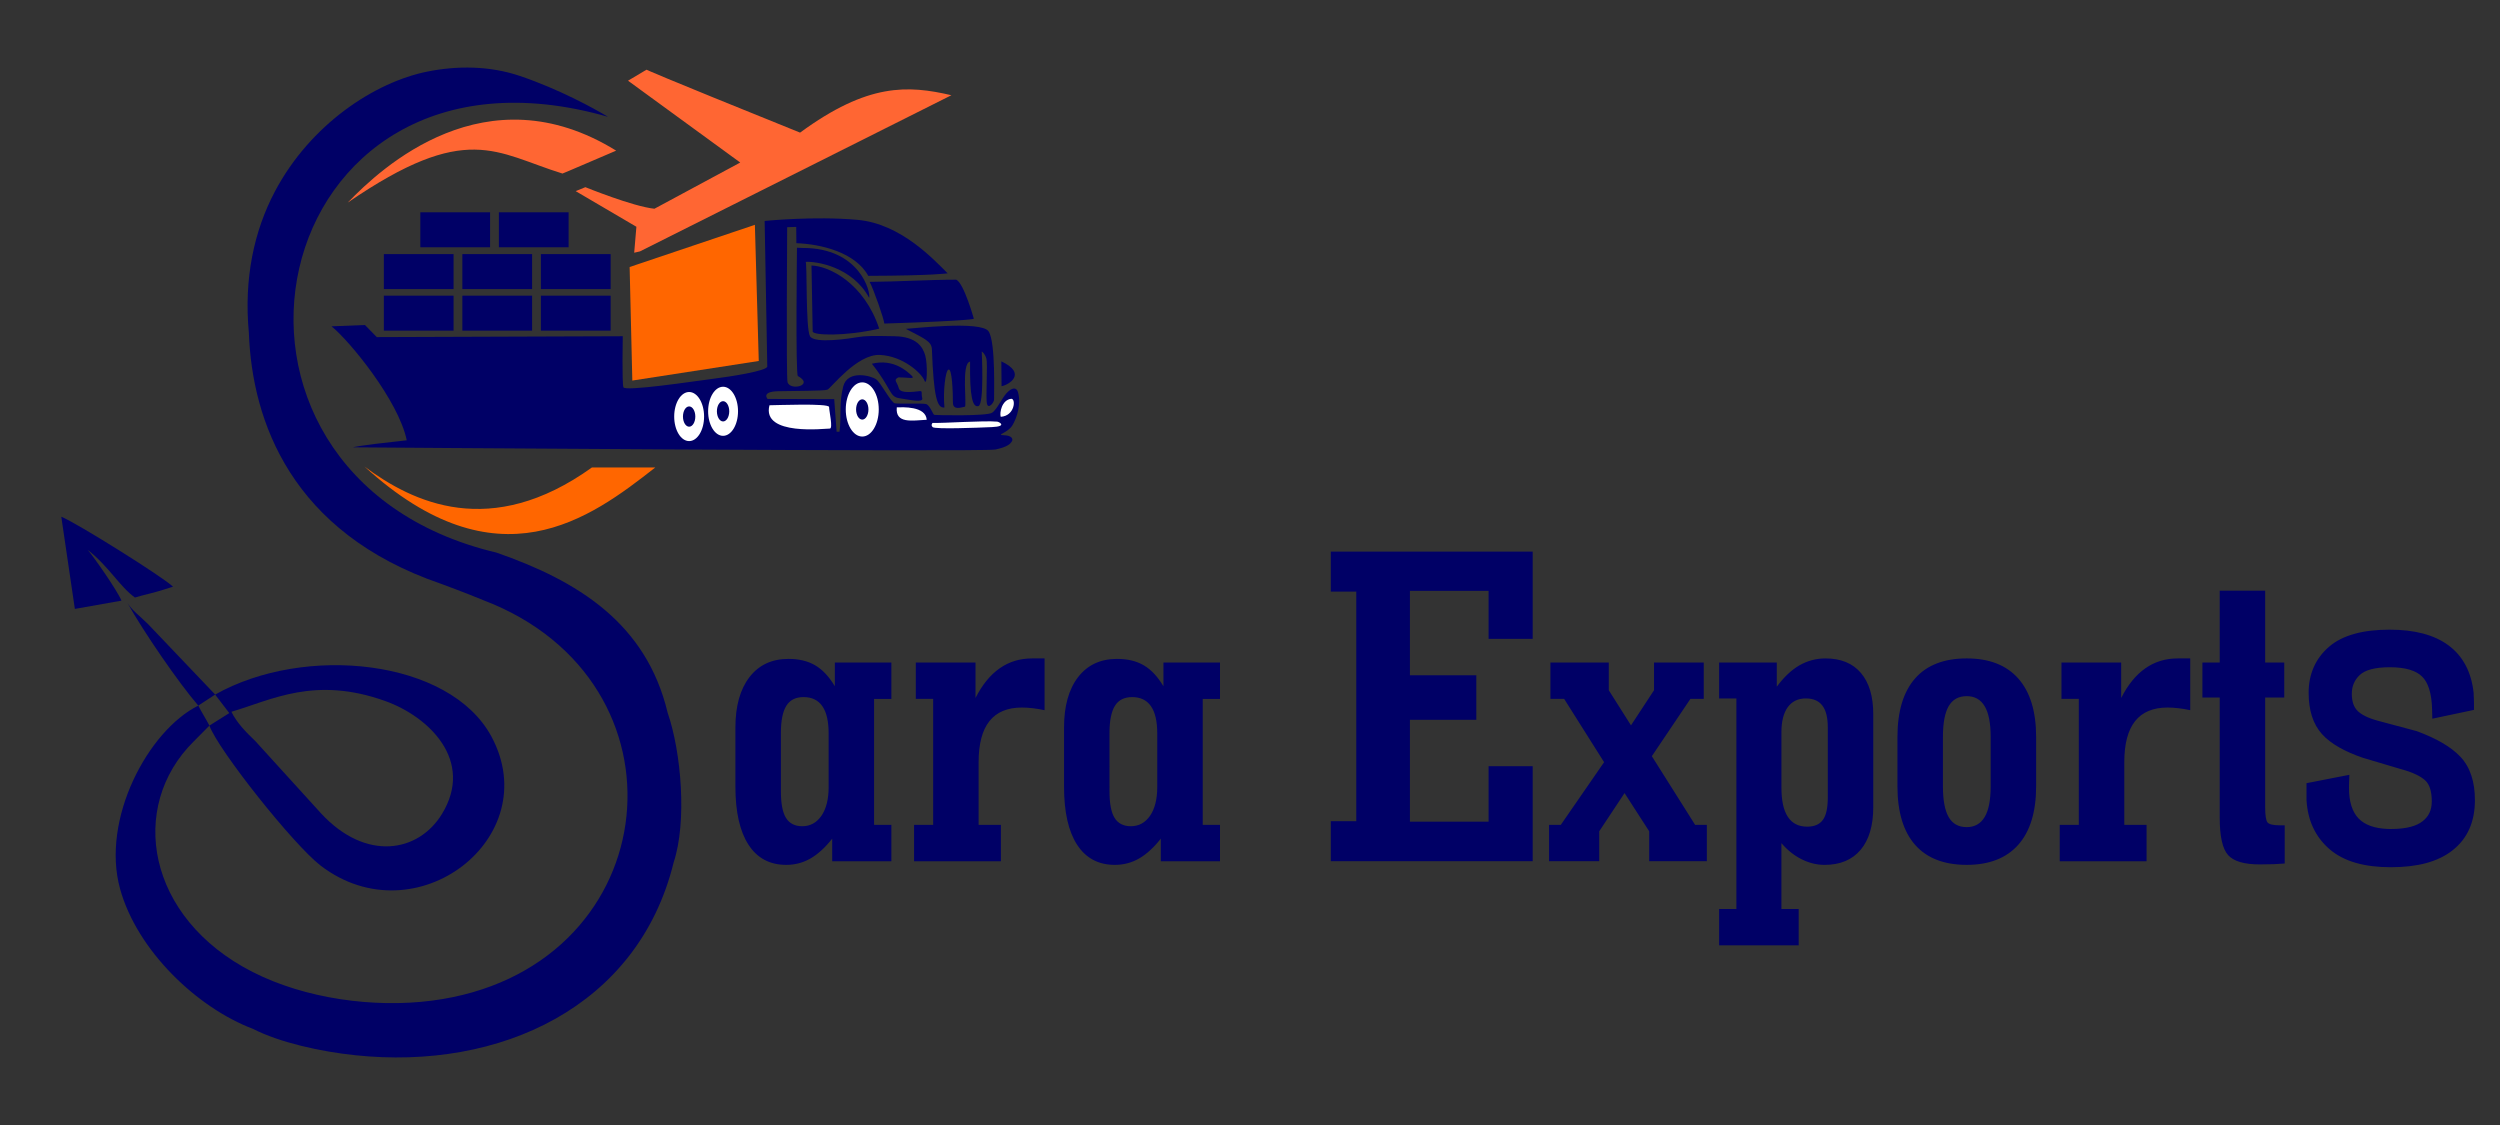 <?xml version="1.0" encoding="utf-8"?>
<!-- Generator: Adobe Illustrator 16.0.0, SVG Export Plug-In . SVG Version: 6.00 Build 0)  -->
<!DOCTYPE svg PUBLIC "-//W3C//DTD SVG 1.1//EN" "http://www.w3.org/Graphics/SVG/1.1/DTD/svg11.dtd">
<svg version="1.1" id="Layer_1" xmlns="http://www.w3.org/2000/svg" xmlns:xlink="http://www.w3.org/1999/xlink" x="0px" y="0px"
	 width="200px" height="90px" viewBox="0 0 200 90" enable-background="new 0 0 200 90" xml:space="preserve">
<rect x="0" y="0" width="200" height="90" fill="#333333" stroke="none"/>
<g>
	<g>
		<defs>
			<rect id="SVGID_1_" x="2.999" y="3.499" width="197.001" height="83.005"/>
		</defs>
		<clipPath id="SVGID_2_">
			<use xlink:href="#SVGID_1_"  overflow="visible"/>
		</clipPath>
		<path clip-path="url(#SVGID_2_)" fill-rule="evenodd" clip-rule="evenodd" fill="#000066" d="M182.777,69.081
			c-0.297,0.024-0.588,0.042-0.879,0.054c-0.29,0.012-0.666,0.018-1.127,0.018c-1.231,0-2.074-0.248-2.522-0.745
			s-0.673-1.497-0.673-3.008v-9.597h-1.383v-2.801h1.383v-5.748h3.638v5.748h1.527v2.801h-1.527v8.767
			c0,0.673,0.065,1.085,0.193,1.231c0.134,0.15,0.461,0.224,0.994,0.224h0.376V69.081z M174.205,52.674h1.013v4.142
			c-0.321-0.073-0.631-0.121-0.94-0.158c-0.309-0.036-0.6-0.055-0.872-0.055c-1.159,0-2.026,0.364-2.603,1.092
			c-0.574,0.728-0.86,1.825-0.86,3.28v5.014h1.783v2.91h-6.948v-2.91h1.527V55.911h-1.388v-2.909h4.777v2.837
			c0.534-1.055,1.176-1.843,1.928-2.37C172.374,52.94,173.235,52.674,174.205,52.674z M151.796,62.896v-3.93
			c0-2.061,0.474-3.625,1.412-4.692c0.941-1.067,2.317-1.601,4.13-1.601c1.795,0,3.171,0.533,4.123,1.607
			c0.952,1.073,1.43,2.637,1.43,4.686v3.93c0,2.049-0.478,3.613-1.43,4.687c-0.952,1.072-2.328,1.606-4.123,1.606
			c-1.813,0-3.188-0.534-4.13-1.601C152.27,66.521,151.796,64.958,151.796,62.896z M155.434,62.896c0,1.115,0.152,1.939,0.461,2.474
			c0.309,0.533,0.788,0.8,1.443,0.8c0.637,0,1.115-0.273,1.437-0.812c0.322-0.54,0.479-1.359,0.479-2.462v-3.93
			c0-1.104-0.157-1.928-0.479-2.467c-0.321-0.54-0.8-0.807-1.437-0.807c-0.655,0-1.135,0.267-1.443,0.801
			c-0.309,0.533-0.461,1.357-0.461,2.473V62.896z M149.861,57.136v7.434c0,1.479-0.339,2.619-1.013,3.419
			c-0.678,0.802-1.637,1.201-2.885,1.201c-0.612,0-1.225-0.146-1.818-0.442c-0.602-0.298-1.146-0.728-1.632-1.298v5.269h1.382v2.91
			h-6.365v-2.91h1.382V55.875h-1.382v-2.873h4.613v1.934c0.558-0.758,1.158-1.328,1.801-1.704c0.648-0.369,1.347-0.558,2.092-0.558
			c1.236,0,2.183,0.389,2.838,1.164C149.535,54.614,149.861,55.718,149.861,57.136z M146.224,58.203
			c0-0.794-0.145-1.383-0.436-1.758c-0.292-0.382-0.729-0.57-1.322-0.57c-0.625,0-1.109,0.236-1.449,0.704
			c-0.333,0.467-0.503,1.127-0.503,1.982v4.444c0,1.042,0.17,1.824,0.515,2.346c0.347,0.521,0.855,0.782,1.547,0.782
			c0.576,0,1-0.183,1.261-0.552c0.262-0.363,0.388-0.971,0.388-1.813V58.203z M124.034,53.002h4.669v2.218l1.776,2.808l1.842-2.808
			v-2.218h3.979v2.909h-1.067l-3.086,4.584l3.462,5.493h0.939v2.91h-4.613v-2.396l-1.971-3.056l-2.025,3.056v2.396h-4.014v-2.91
			h0.939l3.463-5.014l-3.195-5.063h-1.098V53.002z M106.464,68.898v-3.201h2.038v-18.37h-2.038v-3.201h16.151v6.984h-3.528v-3.839
			h-6.293v6.748h5.311v3.566h-5.311v8.147h6.293v-4.438h3.528v7.604H106.464z M92.865,67.092c-0.558,0.71-1.133,1.236-1.728,1.582
			c-0.6,0.346-1.249,0.516-1.946,0.516c-1.315,0-2.322-0.534-3.02-1.606c-0.698-1.073-1.048-2.625-1.048-4.651v-4.729
			c0-1.716,0.376-3.063,1.127-4.038c0.752-0.97,1.789-1.454,3.116-1.454c0.842,0,1.552,0.169,2.14,0.516
			c0.588,0.345,1.109,0.903,1.57,1.673v-1.897H97.6v2.909h-1.382v10.077H97.6v2.91h-4.735V67.092z M88.76,63.303
			c0,0.976,0.133,1.685,0.406,2.128c0.273,0.441,0.71,0.667,1.298,0.667c0.643,0,1.152-0.279,1.54-0.837
			c0.381-0.558,0.576-1.322,0.576-2.292v-4.286c0-0.982-0.169-1.716-0.509-2.195c-0.334-0.479-0.836-0.721-1.498-0.721
			c-0.63,0-1.085,0.229-1.375,0.691c-0.292,0.466-0.438,1.188-0.438,2.17V63.303z M82.552,52.674h1.013v4.142
			c-0.321-0.073-0.631-0.121-0.94-0.158c-0.309-0.036-0.6-0.055-0.873-0.055c-1.158,0-2.024,0.364-2.601,1.092
			c-0.576,0.728-0.862,1.825-0.862,3.28v5.014h1.783v2.91h-6.948v-2.91h1.528V55.911h-1.388v-2.909h4.777v2.837
			c0.534-1.055,1.176-1.843,1.928-2.37C80.721,52.94,81.583,52.674,82.552,52.674z M66.576,67.092
			c-0.558,0.71-1.134,1.236-1.728,1.582c-0.6,0.346-1.249,0.516-1.946,0.516c-1.315,0-2.322-0.534-3.019-1.606
			c-0.698-1.073-1.05-2.625-1.05-4.651v-4.729c0-1.716,0.376-3.063,1.128-4.038c0.752-0.97,1.788-1.454,3.116-1.454
			c0.843,0,1.552,0.169,2.141,0.516c0.588,0.345,1.109,0.903,1.569,1.673v-1.897h4.523v2.909h-1.383v10.077h1.383v2.91h-4.735
			V67.092z M62.472,63.303c0,0.976,0.133,1.685,0.406,2.128c0.273,0.441,0.71,0.667,1.298,0.667c0.642,0,1.152-0.279,1.54-0.837
			c0.382-0.558,0.575-1.322,0.575-2.292v-4.286c0-0.982-0.169-1.716-0.508-2.195c-0.334-0.479-0.837-0.721-1.498-0.721
			c-0.631,0-1.085,0.229-1.376,0.691c-0.292,0.466-0.437,1.188-0.437,2.17V63.303z"/>
		<path clip-path="url(#SVGID_2_)" fill-rule="evenodd" clip-rule="evenodd" fill="#FF6633" d="M27.822,16.206
			c2.674-2.78,11.052-10.595,21.47-4.154c-4.259,1.832-4.294,1.832-4.294,1.832C39.648,12.229,37.36,9.66,27.822,16.206"/>
		<path clip-path="url(#SVGID_2_)" fill-rule="evenodd" clip-rule="evenodd" fill="#FF6633" d="M51.193,20.113L76.113,7.618
			c-3.484-0.81-6.688-0.985-12.107,2.992C52.143,5.823,51.721,5.576,51.721,5.576l-1.479,0.88l8.976,6.547l-6.863,3.696
			c-1.724-0.177-5.526-1.725-5.526-1.725l-0.774,0.317l4.857,2.851l-0.176,2.076L51.193,20.113z"/>
		<path clip-path="url(#SVGID_2_)" fill-rule="evenodd" clip-rule="evenodd" fill="#FF6600" d="M29.16,37.325
			c3.872,2.886,10.101,5.878,18.197,0.071c4.999,0,5.068,0,5.068,0C47.216,41.478,39.824,47.039,29.16,37.325"/>
		<path clip-path="url(#SVGID_2_)" fill-rule="evenodd" clip-rule="evenodd" fill="#000066" d="M26.522,26.106
			c1.425,1.145,5.35,5.913,6.019,9.117c-4.224,0.457-4.293,0.563-4.293,0.563s50.403,0.387,51.39,0.176
			c0.985-0.211,1.179-0.458,1.302-0.633c0.124-0.176,0.053-0.492-0.634-0.511c-0.686-0.017,0.317-0.176,0.687-0.792
			c0.37-0.616,0.722-1.724,0.44-2.675c-0.124-0.387-0.476-0.351-0.88,0.071c-0.405,0.422-0.765,1.303-1.179,1.593
			c-0.413,0.291-4.514,0.203-4.628,0.176c-0.114-0.026-0.352-0.801-0.677-0.871c-0.326-0.071-2.157,0-2.474-0.053
			c-0.316-0.052-1.1-1.61-1.487-1.909c-0.387-0.299-2.297-0.8-2.649,0.554c-0.352,1.355-0.126,2.414-0.3,3.625H66.93l-0.193-2.604
			l-5.333-0.018c0,0-0.528-0.581,0.827-0.616c1.355-0.035,3.678-0.018,3.96-0.123c0.281-0.106,2.358-2.869,4.207-2.78
			c1.848,0.087,3.325,1.46,3.554,2.042c0.229,0.581,0.264-1.304,0.07-1.991c-0.194-0.686-0.687-1.513-2.446-1.548
			c-1.76-0.035-2.332-0.035-2.948,0.071c-0.616,0.105-3.468,0.553-3.828-0.071c-0.36-0.623-0.213-5.983-0.352-5.949
			c0.844-0.052,3.73,0.379,5.085,2.878c0.141-0.44-0.74-4.008-5.333-3.991c-0.315-0.016-0.442-0.018-0.442-0.018
			s-0.121,10.16,0.072,10.264c1.338,0.729-0.595,1.218-0.827,0.493c-0.11-0.342-0.029-12.399-0.029-12.399l0.725-0.025l0.012,1.303
			c1.989,0.07,4.731,0.747,5.75,2.613c5.228-0.017,6.354-0.202,6.354-0.202c-1.074-1.056-3.714-3.96-7.199-4.277
			c-3.484-0.317-7.444,0.087-7.444,0.087l0.211,11.651c-0.07,0.353-2.886,0.792-4.4,0.985c-1.513,0.195-6.986,1.021-7.11,0.669
			c-0.122-0.352-0.052-4.083-0.052-4.083l-19.676,0.071L29.195,26L26.522,26.106z"/>
		<path clip-path="url(#SVGID_2_)" fill-rule="evenodd" clip-rule="evenodd" fill="#000066" d="M69.572,22.549
			c0.317,0.599,1.138,2.931,1.173,3.336c7.146-0.228,7.162-0.387,7.162-0.387s-0.792-2.842-1.407-3.124
			C74.352,22.375,71.843,22.533,69.572,22.549"/>
		<path clip-path="url(#SVGID_2_)" fill-rule="evenodd" clip-rule="evenodd" fill="#000066" d="M64.92,21.241
			c1.426,0.045,4.215,1.419,5.416,5.051c-2.749,0.633-5.316,0.545-5.322,0.22L64.92,21.241z"/>
		<path clip-path="url(#SVGID_2_)" fill-rule="evenodd" clip-rule="evenodd" fill="#000066" d="M72.468,26.308
			c0.37,0,6.042-0.691,6.623,0.206c0.581,0.898,0.417,5.179,0.435,5.426c0.017,0.247-0.44,0.81-0.564,0.388
			c-0.123-0.422,0.071-3.222-0.053-3.644c-0.123-0.422-0.37-0.563-0.37-0.563s0.212,4.225-0.263,4.365s-0.705-0.756-0.669-3.556
			c-0.73,0.106-0.229,3.591-0.423,3.608c-0.193,0.018-0.951,0.352-0.951-0.335c0-0.845-0.066-2.732-0.352-2.64
			c-0.246,0.079-0.449,1.751-0.326,3.036c-0.58,0.081-0.859-0.81-1.003-4.655C74.529,27.293,73.918,27.079,72.468,26.308"/>
		<path clip-path="url(#SVGID_2_)" fill-rule="evenodd" clip-rule="evenodd" fill="#000066" d="M71.864,30.194
			c0.724-0.02,1.409,0.176,1.076-0.137c-0.333-0.313-1.428-1.39-3.189-0.959c1.604,2.035,1.389,2.642,2.191,2.759
			c0.802,0.117,1.937,0.391,1.839,0c-0.098-0.392,0.02-0.548-0.137-0.568c-0.156-0.02-1.607,0.292-1.741-0.234
			S71.434,30.409,71.864,30.194"/>
		<path clip-path="url(#SVGID_2_)" fill-rule="evenodd" clip-rule="evenodd" fill="#000066" d="M80.107,28.908l0.018,1.989
			C80.654,30.809,82.237,29.911,80.107,28.908"/>
		<path clip-path="url(#SVGID_2_)" fill-rule="evenodd" clip-rule="evenodd" fill="#FFFFFF" d="M55.131,31.36
			c0.661,0,1.196,0.88,1.196,1.964s-0.535,1.963-1.196,1.963s-1.195-0.879-1.195-1.963S54.47,31.36,55.131,31.36"/>
		<path clip-path="url(#SVGID_2_)" fill-rule="evenodd" clip-rule="evenodd" fill="#FFFFFF" d="M57.846,30.94
			c0.661,0,1.196,0.879,1.196,1.963c0,1.085-0.535,1.963-1.196,1.963s-1.196-0.878-1.196-1.963
			C56.65,31.82,57.186,30.94,57.846,30.94"/>
		<path clip-path="url(#SVGID_2_)" fill-rule="evenodd" clip-rule="evenodd" fill="#FFFFFF" d="M61.558,32.421
			c0.492,0,4.769-0.177,4.769,0.141c0,0.316,0.335,1.742,0.053,1.724C66.099,34.269,60.907,34.919,61.558,32.421"/>
		<path clip-path="url(#SVGID_2_)" fill-rule="evenodd" clip-rule="evenodd" fill="#FFFFFF" d="M68.981,30.589
			c0.729,0,1.319,0.971,1.319,2.168c0,1.197-0.591,2.167-1.319,2.167c-0.729,0-1.32-0.971-1.32-2.167
			C67.661,31.56,68.252,30.589,68.981,30.589"/>
		<path clip-path="url(#SVGID_2_)" fill-rule="evenodd" clip-rule="evenodd" fill="#FFFFFF" d="M74.591,33.833
			c0.932,0.032,4.122-0.201,5.201-0.101c0.167,0.035,0.791,0.378-0.425,0.435c-1.216,0.056-4.553,0.18-4.749,0.006
			C74.422,33.998,74.628,33.833,74.591,33.833"/>
		<path clip-path="url(#SVGID_2_)" fill-rule="evenodd" clip-rule="evenodd" fill="#FFFFFF" d="M71.743,32.587
			c0.467-0.008,2.315-0.114,2.394,0.995C72.976,33.644,71.612,33.917,71.743,32.587"/>
		<path clip-path="url(#SVGID_2_)" fill-rule="evenodd" clip-rule="evenodd" fill="#FFFFFF" d="M80.059,33.345
			c-0.106-0.3,0.07-1.355,0.844-1.443C81.29,31.902,81.185,33.274,80.059,33.345"/>
		<path clip-path="url(#SVGID_2_)" fill-rule="evenodd" clip-rule="evenodd" fill="#000066" d="M68.981,31.946
			c0.272,0,0.494,0.363,0.494,0.811c0,0.449-0.222,0.812-0.494,0.812c-0.273,0-0.494-0.363-0.494-0.812
			C68.487,32.309,68.708,31.946,68.981,31.946"/>
		<path clip-path="url(#SVGID_2_)" fill-rule="evenodd" clip-rule="evenodd" fill="#000066" d="M55.131,32.513
			c0.273,0,0.494,0.363,0.494,0.812c0,0.447-0.221,0.811-0.494,0.811c-0.272,0-0.494-0.364-0.494-0.811
			C54.637,32.876,54.858,32.513,55.131,32.513"/>
		<path clip-path="url(#SVGID_2_)" fill-rule="evenodd" clip-rule="evenodd" fill="#000066" d="M57.846,32.094
			c0.272,0,0.494,0.363,0.494,0.81c0,0.449-0.222,0.812-0.494,0.812s-0.494-0.363-0.494-0.812
			C57.352,32.457,57.574,32.094,57.846,32.094"/>
		
			<rect x="30.707" y="20.328" clip-path="url(#SVGID_2_)" fill-rule="evenodd" clip-rule="evenodd" fill="#000066" width="5.578" height="2.798"/>
		
			<rect x="36.989" y="20.328" clip-path="url(#SVGID_2_)" fill-rule="evenodd" clip-rule="evenodd" fill="#000066" width="5.579" height="2.798"/>
		
			<rect x="43.272" y="20.328" clip-path="url(#SVGID_2_)" fill-rule="evenodd" clip-rule="evenodd" fill="#000066" width="5.579" height="2.798"/>
		
			<rect x="30.707" y="23.654" clip-path="url(#SVGID_2_)" fill-rule="evenodd" clip-rule="evenodd" fill="#000066" width="5.578" height="2.798"/>
		
			<rect x="36.989" y="23.654" clip-path="url(#SVGID_2_)" fill-rule="evenodd" clip-rule="evenodd" fill="#000066" width="5.579" height="2.798"/>
		
			<rect x="43.272" y="23.654" clip-path="url(#SVGID_2_)" fill-rule="evenodd" clip-rule="evenodd" fill="#000066" width="5.579" height="2.798"/>
		
			<rect x="33.627" y="16.984" clip-path="url(#SVGID_2_)" fill-rule="evenodd" clip-rule="evenodd" fill="#000066" width="5.579" height="2.798"/>
		
			<rect x="39.911" y="16.984" clip-path="url(#SVGID_2_)" fill-rule="evenodd" clip-rule="evenodd" fill="#000066" width="5.578" height="2.798"/>
		<polygon clip-path="url(#SVGID_2_)" fill-rule="evenodd" clip-rule="evenodd" fill="#FF6600" points="50.37,21.361 60.39,17.986 
			60.701,28.878 50.586,30.444 		"/>
		<path clip-path="url(#SVGID_2_)" fill-rule="evenodd" clip-rule="evenodd" fill="#000066" d="M196.146,67.935
			c-0.571,0.453-1.271,0.791-2.097,1.013c-0.805,0.215-1.73,0.322-2.778,0.322c-1.052,0-1.977-0.114-2.775-0.344
			c-0.822-0.236-1.513-0.597-2.069-1.08c-0.555-0.481-0.983-1.045-1.282-1.688c-0.298-0.636-0.468-1.351-0.514-2.144l-0.002-0.029
			v-0.814v-0.428l0.421-0.081l2.147-0.42l0.641-0.125l-0.023,0.65c-0.001,0.059-0.003,0.146-0.003,0.269
			c0,1.121,0.264,1.957,0.788,2.507s1.338,0.843,2.44,0.882c0.052,0.002,0.136,0.003,0.256,0.003c0.608,0,1.133-0.058,1.571-0.173
			h0.002c0.413-0.107,0.752-0.268,1.017-0.479c0.257-0.203,0.449-0.44,0.573-0.712c0.129-0.275,0.191-0.594,0.191-0.955
			c0-0.822-0.182-1.402-0.548-1.744c-0.201-0.186-0.462-0.356-0.783-0.51l-0.001,0.002c-0.345-0.165-0.751-0.309-1.214-0.431
			l-0.018-0.005l-2.986-0.889l-0.021-0.006c-0.729-0.248-1.359-0.524-1.891-0.828c-0.551-0.313-0.997-0.655-1.337-1.028v-0.002
			c-0.356-0.392-0.623-0.865-0.798-1.419c-0.168-0.534-0.253-1.145-0.253-1.83c0-0.729,0.133-1.395,0.397-1.996
			s0.661-1.133,1.19-1.593c0.528-0.458,1.2-0.799,2.018-1.023c0.79-0.218,1.712-0.325,2.766-0.325c1.979,0,3.524,0.408,4.632,1.225
			c1.139,0.838,1.801,2.083,1.981,3.732l0.003,0.036v0.02c0,0.074,0.002,0.118,0.002,0.142c0,0.045,0.004,0.119,0.01,0.215
			c0.002,0.076,0.006,0.155,0.009,0.242l0.004,0.19v0.42l-0.411,0.088l-2.099,0.444l-0.611,0.129l-0.015-0.627
			c-0.015-0.654-0.098-1.213-0.246-1.676c-0.138-0.426-0.334-0.765-0.587-1.013c-0.252-0.25-0.59-0.439-1.01-0.568
			c-0.449-0.138-0.995-0.208-1.637-0.208c-1.198,0-2.026,0.217-2.485,0.648c-0.449,0.424-0.674,0.947-0.674,1.573
			c0,0.322,0.041,0.604,0.122,0.845c0.077,0.225,0.19,0.418,0.34,0.576c0.159,0.169,0.381,0.325,0.662,0.467v0.001
			c0.3,0.15,0.668,0.283,1.104,0.399h0.003l3.036,0.813l0.029,0.01l0.017,0.006c0.756,0.28,1.416,0.584,1.978,0.911
			c0.575,0.336,1.047,0.696,1.414,1.082c0.388,0.406,0.677,0.901,0.868,1.483c0.185,0.563,0.275,1.203,0.275,1.923
			C197.888,65.707,197.308,67.016,196.146,67.935z"/>
		<path clip-path="url(#SVGID_2_)" fill="none" stroke="#000066" stroke-width="0.216" stroke-miterlimit="22.926" d="
			M196.146,67.935c-0.571,0.453-1.271,0.791-2.097,1.013c-0.805,0.215-1.73,0.322-2.778,0.322c-1.052,0-1.977-0.114-2.775-0.344
			c-0.822-0.236-1.513-0.597-2.069-1.08c-0.555-0.481-0.983-1.045-1.282-1.688c-0.298-0.636-0.468-1.351-0.514-2.144l-0.002-0.029
			v-0.814v-0.428l0.421-0.081l2.147-0.42l0.641-0.125l-0.023,0.65c-0.001,0.059-0.003,0.146-0.003,0.269
			c0,1.121,0.264,1.957,0.788,2.507s1.338,0.843,2.44,0.882c0.052,0.002,0.136,0.003,0.256,0.003c0.608,0,1.133-0.058,1.571-0.173
			h0.002c0.413-0.107,0.752-0.268,1.017-0.479c0.257-0.203,0.449-0.44,0.573-0.712c0.129-0.275,0.191-0.594,0.191-0.955
			c0-0.822-0.182-1.402-0.548-1.744c-0.201-0.186-0.462-0.356-0.783-0.51l-0.001,0.002c-0.345-0.165-0.751-0.309-1.214-0.431
			l-0.018-0.005l-2.986-0.889l-0.021-0.006c-0.729-0.248-1.359-0.524-1.891-0.828c-0.551-0.313-0.997-0.655-1.337-1.028v-0.002
			c-0.356-0.392-0.623-0.865-0.798-1.419c-0.168-0.534-0.253-1.145-0.253-1.83c0-0.729,0.133-1.395,0.397-1.996
			s0.661-1.133,1.19-1.593c0.528-0.458,1.2-0.799,2.018-1.023c0.79-0.218,1.712-0.325,2.766-0.325c1.979,0,3.524,0.408,4.632,1.225
			c1.139,0.838,1.801,2.083,1.981,3.732l0.003,0.036v0.02c0,0.074,0.002,0.118,0.002,0.142c0,0.045,0.004,0.119,0.01,0.215
			c0.002,0.076,0.006,0.155,0.009,0.242l0.004,0.19v0.42l-0.411,0.088l-2.099,0.444l-0.611,0.129l-0.015-0.627
			c-0.015-0.654-0.098-1.213-0.246-1.676c-0.138-0.426-0.334-0.765-0.587-1.013c-0.252-0.25-0.59-0.439-1.01-0.568
			c-0.449-0.138-0.995-0.208-1.637-0.208c-1.198,0-2.026,0.217-2.485,0.648c-0.449,0.424-0.674,0.947-0.674,1.573
			c0,0.322,0.041,0.604,0.122,0.845c0.077,0.225,0.19,0.418,0.34,0.576c0.159,0.169,0.381,0.325,0.662,0.467v0.001
			c0.3,0.15,0.668,0.283,1.104,0.399h0.003l3.036,0.813l0.029,0.01l0.017,0.006c0.756,0.28,1.416,0.584,1.978,0.911
			c0.575,0.336,1.047,0.696,1.414,1.082c0.388,0.406,0.677,0.901,0.868,1.483c0.185,0.563,0.275,1.203,0.275,1.923
			C197.888,65.707,197.308,67.016,196.146,67.935z"/>
		<path clip-path="url(#SVGID_2_)" fill-rule="evenodd" clip-rule="evenodd" fill="#000066" d="M39.713,44.207
			C13.494,37.987,20.89,1.39,48.643,9.347C47.56,8.695,44.787,7.16,41.6,6.078c-2.458-0.834-5.065-0.822-7.405-0.353
			c-4.211,0.844-9.366,4.217-12.209,9.604c-1.647,3.123-2.489,6.916-2.076,11.306c0.258,7.071,3.395,15.964,15.344,20.059
			c1.585,0.584,2.957,1.124,4.25,1.659c16.276,6.973,13.47,29.313-4.958,31.699c-4.629,0.599-10.132-0.154-14.333-2.292
			c-8.501-4.327-9.986-13.226-4.724-18.437l1.264-1.276c0.678,1.915,6.734,9.551,8.913,11.213
			c7.596,5.794,18.006-2.241,13.648-10.338c-3.34-6.207-14.948-7.396-22.104-3.356l1.134,1.48c0.056-0.042,0.116-0.067,0.167-0.105
			c0.457,0.92,1.186,1.646,1.918,2.348l5.266,5.792c3.567,3.847,7.777,3.132,9.666,0.03c2.602-4.271-1.061-7.78-4.533-9.026
			c-5.653-2.03-9.096-0.087-12.316,0.856l-1.758,1.106c-0.317-0.601-0.62-1.059-0.889-1.599l1.349-0.885l-5.383-5.649
			c-0.637-0.632-1.284-1.094-1.641-1.69c1.258,2.26,4.113,6.425,5.674,8.225c-4.005,1.986-7.8,9.079-6.257,14.664
			c1.364,4.938,6.177,9.517,10.637,11.198c2.1,1.082,5.402,1.819,8.157,2.105c11.606,1.235,22.659-3.871,25.491-15.422
			c1.075-3.233,0.62-8.795-0.479-11.973C51.696,49.826,46.192,46.461,39.713,44.207"/>
		<path clip-path="url(#SVGID_2_)" fill-rule="evenodd" clip-rule="evenodd" fill="#000066" d="M13.841,46.936
			c-0.724-0.729-7.725-5.116-8.937-5.597l1.084,7.375l3.729-0.662c-0.317-0.786-2.229-3.53-2.703-4.062
			c1.703,1.328,2.569,2.95,3.782,3.812C11.58,47.556,12.206,47.481,13.841,46.936"/>
	</g>
</g>
</svg>
